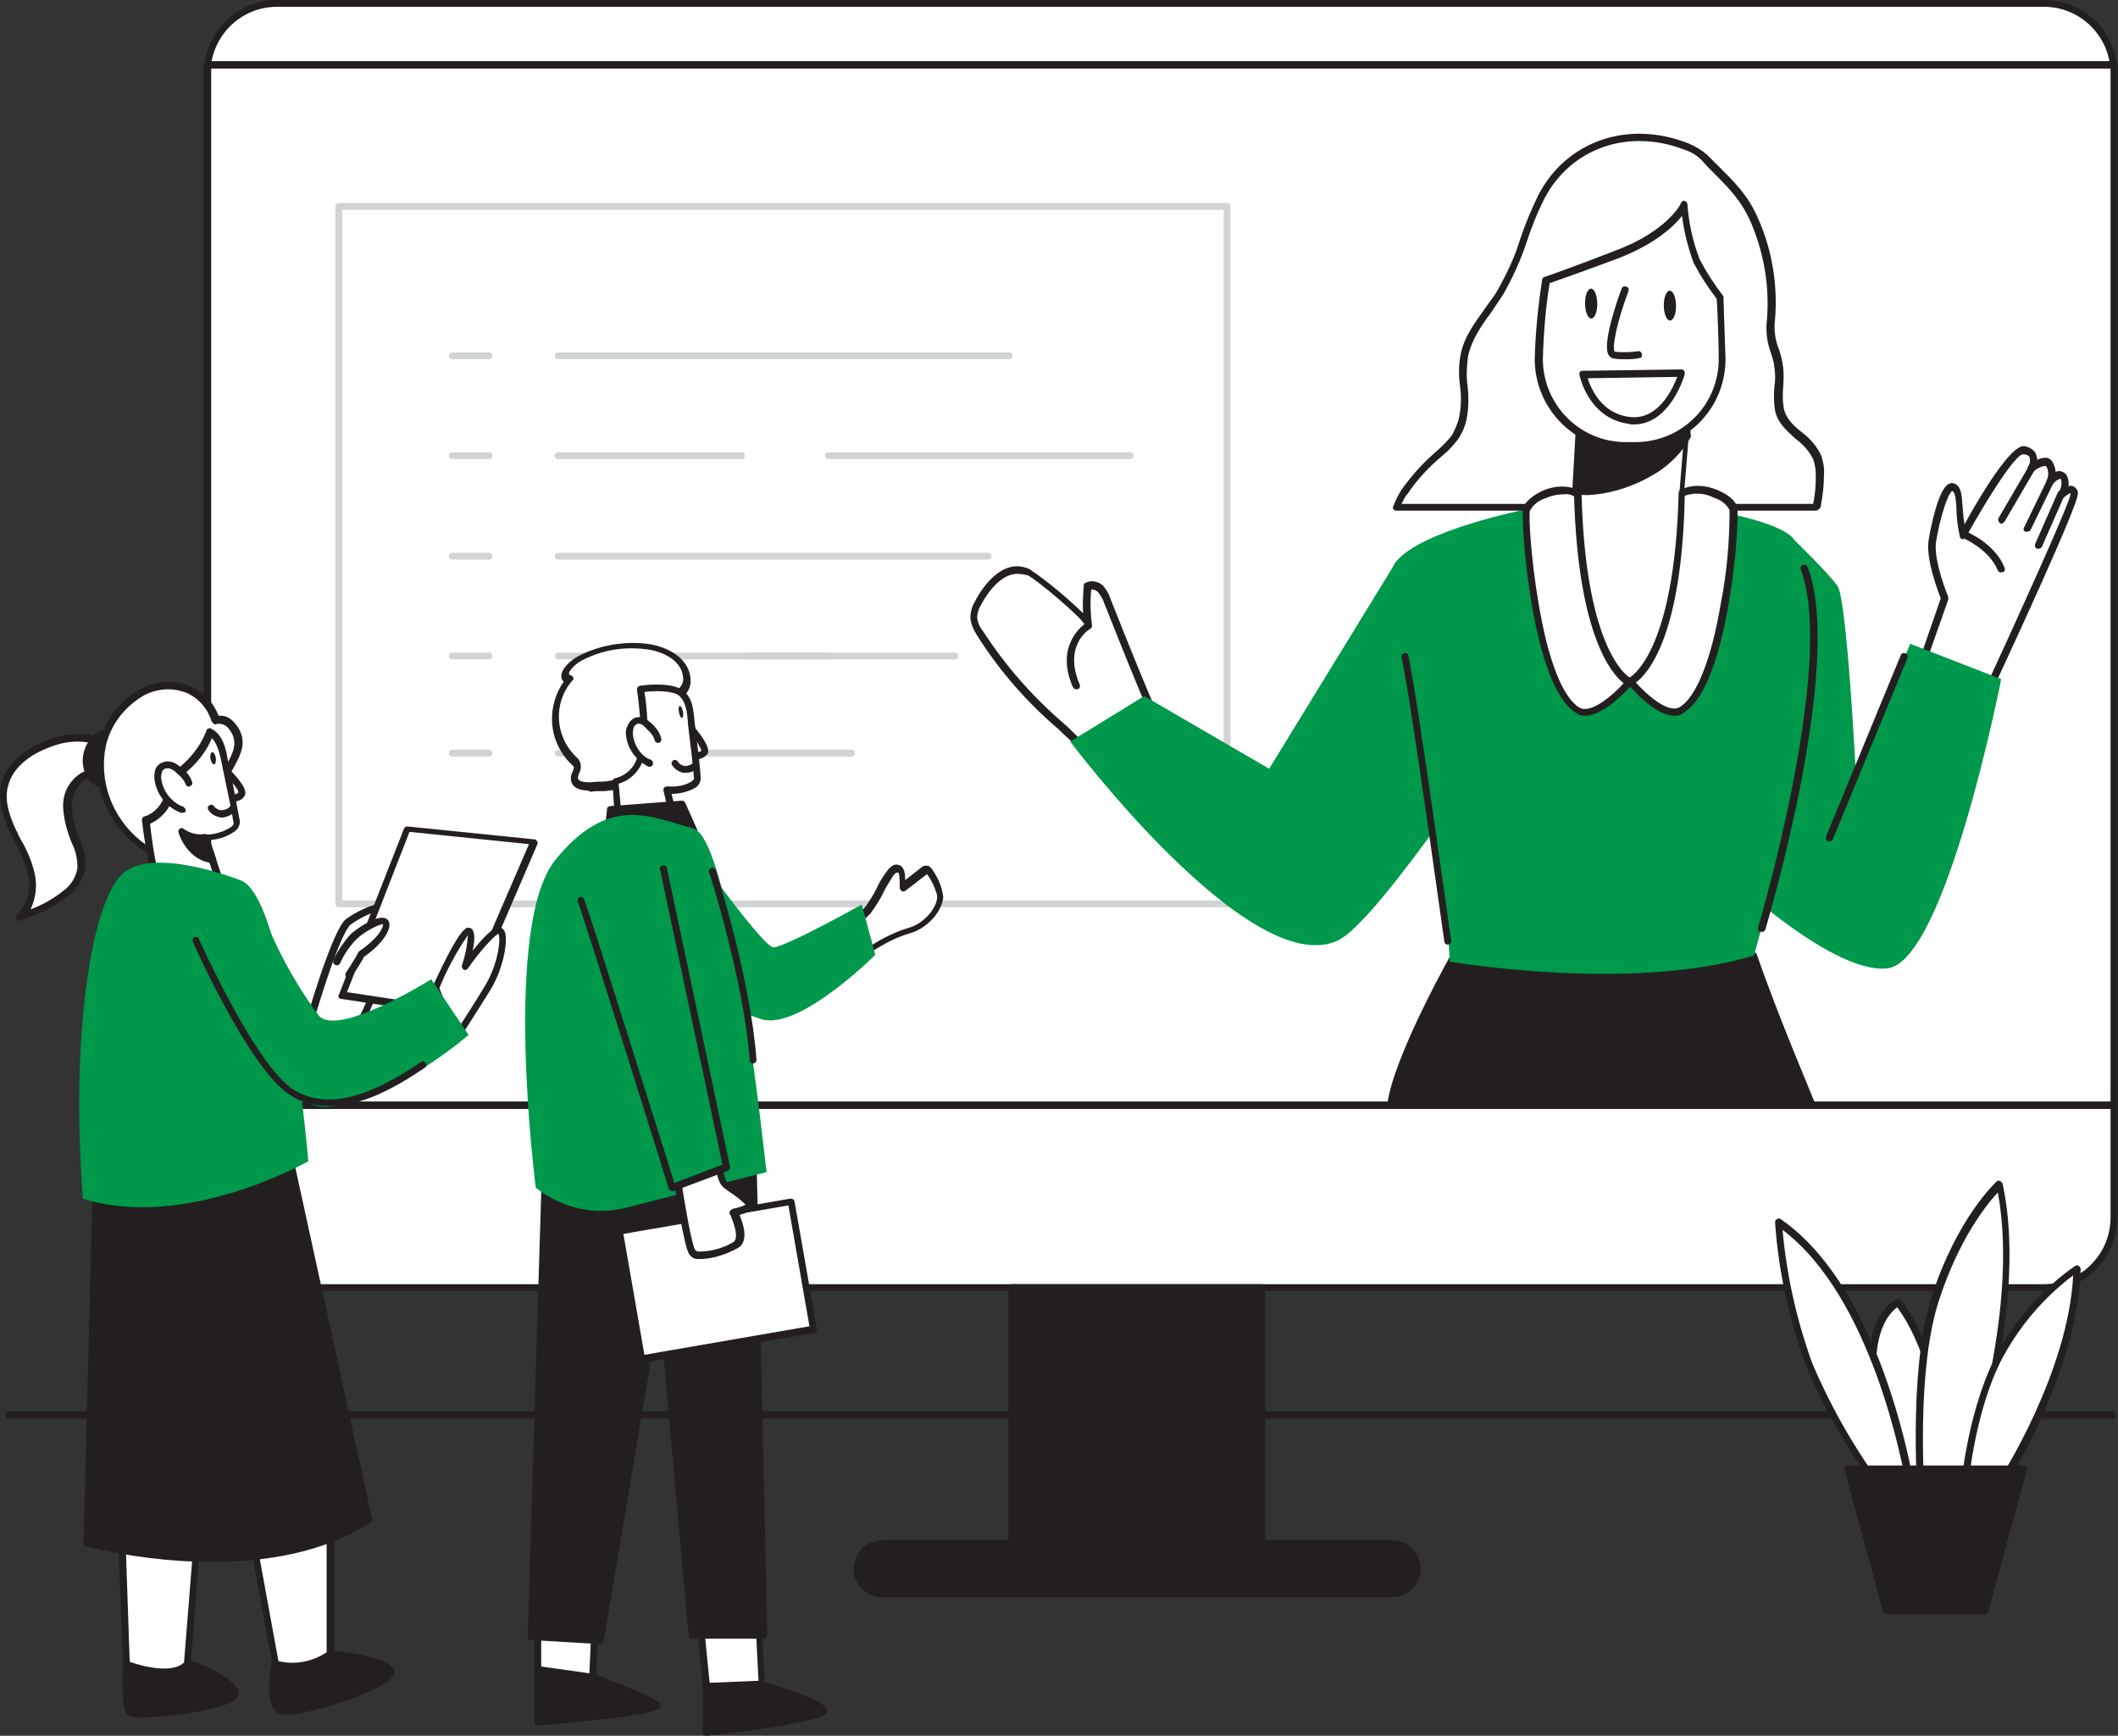 <svg xmlns="http://www.w3.org/2000/svg" xmlns:xlink="http://www.w3.org/1999/xlink" id="_580_online_presentation_flatline" x="0px" y="0px" viewBox="0 0 311.9 255.6" style="enable-background:new 0 0 311.9 255.6;" xml:space="preserve"><rect x="0" y="0" width="311.9" height="255.6" fill="#333333" stroke="none"/><style type="text/css">	.st0{fill:#FFFFFF;}	.st1{fill:#231F20;}	.st2{fill:#D1D3D4;}	.st3{fill:#00984A;}</style><path class="st0" d="M40.9,0.5h260.2c5.7,0,10.3,4.6,10.3,10.3v168.4c0,5.7-4.6,10.3-10.3,10.3H40.9c-5.7,0-10.3-4.6-10.3-10.3V10.8 C30.6,5.1,35.2,0.5,40.9,0.5z"></path><path class="st1" d="M301.1,190.1H40.8c-6,0-10.8-4.8-10.8-10.8V10.8C30.1,4.8,34.9,0,40.8,0h260.2c6,0,10.8,4.8,10.8,10.8v168.5 C311.8,185.2,307,190.1,301.1,190.1z M40.8,1c-5.4,0-9.8,4.4-9.8,9.8v168.5c0,5.4,4.4,9.8,9.8,9.8h260.2c5.4,0,9.8-4.4,9.8-9.8V10.8 c0-5.4-4.4-9.8-9.8-9.8L40.8,1z"></path><rect x="149" y="189.5" class="st1" width="36.9" height="37.7"></rect><path class="st1" d="M185.8,227.8H149c-0.3,0-0.5-0.2-0.5-0.5v-37.7c0-0.3,0.2-0.5,0.5-0.5c0,0,0,0,0,0h36.8c0.3,0,0.5,0.2,0.5,0.5 c0,0,0,0,0,0v37.7C186.3,227.5,186.1,227.8,185.8,227.8z M149.5,226.8h35.8V190h-35.8L149.5,226.8z"></path><path class="st1" d="M129.8,227.3H205c2,0,3.7,1.7,3.7,3.7v0c0,2-1.7,3.7-3.7,3.7h-75.1c-2,0-3.7-1.7-3.7-3.7v0 C126.1,228.9,127.8,227.3,129.8,227.3z"></path><path class="st1" d="M205,235.2h-75.1c-2.3,0-4.2-1.9-4.2-4.2s1.9-4.2,4.2-4.2H205c2.3,0,4.2,1.9,4.2,4.2S207.3,235.2,205,235.2z  M129.9,227.8c-1.8,0.1-3.1,1.6-3,3.4c0.1,1.6,1.4,2.9,3,3H205c1.8,0.1,3.3-1.3,3.4-3c0.1-1.8-1.3-3.3-3-3.4c-0.1,0-0.2,0-0.4,0 L129.9,227.8z"></path><rect x="30.6" y="9.6" class="st0" width="280.8" height="153.1"></rect><path class="st1" d="M311.4,163.3H30.5c-0.3,0-0.5-0.2-0.5-0.5c0,0,0,0,0,0V9.6c0-0.3,0.2-0.5,0.5-0.6c0,0,0,0,0,0h280.8 c0.3,0,0.5,0.2,0.5,0.5c0,0,0,0,0,0v153.2C311.9,163,311.6,163.3,311.4,163.3L311.4,163.3z M31.1,162.2h279.7V10.1H31.1L31.1,162.2z "></path><path class="st2" d="M180.7,133.6H49.9c-0.3,0-0.5-0.2-0.5-0.5V30.4c0-0.3,0.2-0.5,0.5-0.5h130.8c0.3,0,0.5,0.2,0.5,0.5v102.8 C181.3,133.4,181,133.6,180.7,133.6z M50.4,132.6h129.8V30.9H50.4L50.4,132.6z"></path><path class="st2" d="M148.6,52.9H82.2c-0.3,0-0.5-0.2-0.5-0.5s0.2-0.5,0.5-0.5h66.4c0.3,0,0.5,0.2,0.5,0.5S148.9,52.9,148.6,52.9z"></path><path class="st2" d="M72,52.9h-5.4c-0.3,0-0.5-0.2-0.5-0.5s0.2-0.5,0.5-0.5H72c0.3,0,0.5,0.2,0.5,0.5S72.3,52.9,72,52.9z"></path><path class="st2" d="M166.4,67.6H122c-0.3,0-0.5-0.2-0.5-0.5s0.2-0.5,0.5-0.5h44.4c0.3,0,0.5,0.2,0.5,0.5S166.7,67.6,166.4,67.6z"></path><path class="st2" d="M109.2,67.6h-27c-0.3,0-0.5-0.2-0.5-0.5s0.2-0.5,0.5-0.5h27c0.3,0,0.5,0.2,0.5,0.5S109.5,67.6,109.2,67.6 L109.2,67.6z"></path><path class="st2" d="M72,67.6h-5.4c-0.3,0-0.5-0.2-0.5-0.5s0.2-0.5,0.5-0.5H72c0.3,0,0.5,0.2,0.5,0.5S72.3,67.6,72,67.6z"></path><path class="st2" d="M145.5,82.4H82.2c-0.3,0-0.5-0.2-0.5-0.5s0.2-0.5,0.5-0.5h63.3c0.3,0,0.5,0.2,0.5,0.5 C146,82.2,145.7,82.4,145.5,82.4z"></path><path class="st2" d="M72,82.4h-5.4c-0.3,0-0.5-0.2-0.5-0.5c0-0.3,0.2-0.5,0.5-0.5H72c0.3,0,0.5,0.2,0.5,0.5S72.3,82.4,72,82.4z"></path><path class="st2" d="M140.6,97.1h-30.4c-0.3,0-0.5-0.2-0.5-0.5s0.2-0.5,0.5-0.5h30.4c0.3,0,0.5,0.2,0.5,0.5 C141.1,96.9,140.9,97.1,140.6,97.1z"></path><path class="st2" d="M122,97.1H82.2c-0.3,0-0.5-0.2-0.5-0.5s0.2-0.5,0.5-0.5H122c0.3,0,0.5,0.2,0.5,0.5S122.3,97.1,122,97.1z"></path><path class="st2" d="M72,97.1h-5.4c-0.3,0-0.5-0.2-0.5-0.5c0-0.3,0.2-0.5,0.5-0.5H72c0.3,0,0.5,0.2,0.5,0.5S72.3,97.1,72,97.1z"></path><path class="st2" d="M125.4,111.4H82.2c-0.3,0-0.5-0.2-0.5-0.5s0.2-0.5,0.5-0.5h43.2c0.3,0,0.5,0.2,0.5,0.5S125.7,111.4,125.4,111.4 z"></path><path class="st2" d="M72,111.4h-5.4c-0.3,0-0.5-0.2-0.5-0.5s0.2-0.5,0.5-0.5H72c0.3,0,0.5,0.2,0.5,0.5S72.3,111.4,72,111.4z"></path><path class="st0" d="M282.8,98.5l3.7-10.5c0,0-2.3-5.4-1.8-8.4c0.4-3,1.8-8.5,3-7.9c1.2,0.5,0.5,3,1.4,7c0,0,7-12.8,9-12.5 s1.6,1.8,1,2.8c0,0,2.1-1.8,2.8-0.6c0.4,0.8,0.4,1.7,0,2.5c0,0,1.5-1.7,2-0.5c0.2,0.9,0.1,1.8-0.4,2.5c0,0,1.8-1.7,1.9-0.2 c0.2,1.5-13.4,30.7-13.4,30.7"></path><path class="st1" d="M292,103.9c-0.1,0-0.1,0-0.2,0c-0.3-0.1-0.4-0.4-0.3-0.7c5.3-11.5,13.3-29.1,13.4-30.4c0-0.1,0-0.1,0-0.2 c-0.4,0.2-0.7,0.4-1,0.7c-0.2,0.2-0.5,0.2-0.7,0c-0.2-0.2-0.2-0.5-0.1-0.7c0.4-0.6,0.6-1.3,0.4-2c0,0,0-0.1-0.1-0.1 c-0.4,0.1-0.8,0.4-1.1,0.8c-0.2,0.2-0.5,0.2-0.7,0.1c-0.2-0.2-0.3-0.5-0.2-0.7c0.3-0.6,0.3-1.3,0-1.9c0-0.1-0.1-0.1-0.2-0.2 c-0.7,0.1-1.3,0.4-1.8,0.9c-0.2,0.2-0.5,0.2-0.7,0c-0.2-0.2-0.2-0.4-0.1-0.7c0.3-0.4,0.4-0.9,0.3-1.4c-0.1-0.3-0.4-0.5-1-0.5 c-1.1,0-5.2,6.4-8.4,12.2c-0.1,0.2-0.3,0.3-0.5,0.3c-0.2,0-0.4-0.2-0.4-0.4c-0.3-1.4-0.5-2.9-0.5-4.3c-0.1-1.4-0.2-2.2-0.6-2.4 c-0.6,0.2-1.8,3.8-2.4,7.5c-0.4,2.8,1.8,8.1,1.8,8.1c0,0.1,0,0.3,0,0.4l-3.7,10.5c-0.1,0.3-0.4,0.4-0.7,0.3c0,0,0,0,0,0 c-0.3-0.1-0.4-0.4-0.3-0.6c0,0,0,0,0,0l3.6-10.4c-0.4-1-2.2-5.7-1.8-8.5c0.3-1.9,1.4-7.4,2.9-8.3c0.3-0.2,0.6-0.2,0.9-0.1 c1,0.4,1.1,1.6,1.2,3.3c0.1,0.8,0.1,1.7,0.3,2.7c2.4-4.4,6.9-11.8,8.8-11.5c0.7,0.1,1.4,0.5,1.7,1.1c0.1,0.3,0.2,0.6,0.2,0.9 c0.4-0.2,0.9-0.3,1.4-0.3c0.4,0.1,0.7,0.3,0.9,0.7c0.2,0.4,0.4,0.9,0.4,1.4c0.2-0.1,0.5-0.2,0.8-0.1c0.4,0.1,0.7,0.3,0.9,0.7 c0.2,0.5,0.3,1,0.2,1.5c0.2-0.1,0.5-0.1,0.7,0c0.4,0.2,0.7,0.6,0.7,1c0.2,1.5-10.3,24.1-13.5,31C292.4,103.8,292.2,103.9,292,103.9z "></path><path class="st1" d="M214.9,139.6c0,0-9.1,16.1-10,23.2h62.1c0,0-5.5-13.1-8.6-22L214.9,139.6z"></path><path class="st1" d="M266.9,163.2h-62.1c-0.1,0-0.3-0.1-0.4-0.2c-0.1-0.1-0.1-0.3-0.1-0.4c0.9-7.1,9.7-22.7,10.1-23.3 c0.1-0.2,0.3-0.3,0.4-0.3l43.4,1.2c0.2,0,0.4,0.1,0.5,0.3c3,8.8,8.6,21.9,8.6,22c0.1,0.2,0,0.3-0.1,0.5 C267.2,163.2,267.1,163.3,266.9,163.2z M205.4,162.2h60.7c-1.2-2.8-5.5-13.4-8.2-21l-42.8-1.1C214,142.1,206.6,155.6,205.4,162.2 L205.4,162.2z"></path><path class="st0" d="M164,112.8c-0.2,0-0.3,0-0.4-0.1c-2.4-0.6-5.5-4.2-7.4-5.8c-4.6-3.9-8.6-8.6-11.9-13.7c-0.5-0.7-0.8-1.5-1-2.3 c0-0.7,0.2-1.4,0.6-2c1.5-2.8,4.2-6.1,7.5-4.6c1.2,0.5,8.8,6.8,8.8,7.9c-0.2-1.9-0.3-3.9-0.1-5.8c0.6-0.3,1.4-0.2,1.9,0.3 c0.5,0.5,0.8,1.1,1,1.8c0.6,1.5,8.1,20.7,8.7,20.3C169.6,110.2,166.8,113.2,164,112.8z"></path><path class="st1" d="M164.5,113.4c-0.2,0-0.3,0-0.5,0c-0.2,0-0.3-0.1-0.5-0.1c-2-0.5-4.3-2.7-6.1-4.5c-0.6-0.5-1.1-1-1.5-1.4 c-4.7-4-8.7-8.6-12-13.8c-0.5-0.8-0.9-1.6-1-2.6c0-0.8,0.2-1.6,0.6-2.3c0.8-1.6,3.9-6.8,8.1-4.9c2.8,1.9,5.4,4.1,7.9,6.5 c-0.1-1.4,0-2.7,0.1-4.1c0-0.2,0.1-0.3,0.3-0.4c0.8-0.4,1.8-0.2,2.5,0.4c0.5,0.6,0.9,1.2,1.1,1.9l0.2,0.5c6.4,16.2,7.9,19,8.2,19.4 c0.3,0.1,0.4,0.4,0.3,0.7c0,0.1-0.1,0.2-0.2,0.2c-0.5,0.3-1.1,0.8-1.8,1.3C168.5,111.9,166.5,113.4,164.5,113.4z M149.8,84.5 c-2.7,0-4.8,3.5-5.4,4.7c-0.3,0.5-0.5,1.2-0.5,1.8c0.1,0.7,0.4,1.4,0.9,2c3.3,5.1,7.3,9.6,11.8,13.5c0.5,0.4,1,0.9,1.6,1.5 c1.7,1.7,3.9,3.8,5.6,4.2c0.1,0,0.2,0.1,0.4,0.1l0,0c1.8,0.2,3.8-1.3,5.5-2.6c0.5-0.4,0.9-0.7,1.3-1c-0.8-1.3-2.7-5.5-8.2-19.4 l-0.2-0.5c-0.2-0.6-0.5-1.1-0.9-1.6c-0.3-0.3-0.6-0.4-1-0.4c-0.2,1.8-0.1,3.6,0.1,5.3l0,0v0.1c0,0.3-0.3,0.5-0.6,0.4 c-0.2,0-0.4-0.2-0.4-0.4c0,0,0-0.1,0-0.1c-0.4-1.1-7.3-6.9-8.5-7.4C150.8,84.6,150.3,84.5,149.8,84.5L149.8,84.5z"></path><path class="st3" d="M263.9,79.2c0,0,5.3,5.1,6.7,7.1c1.4,2,2.7,27.8,2.7,27.8l8-19.3l13.4,5.2c0,0-8.2,41.8-16.8,42.6 c-8.6,0.9-25.3-15.4-25.3-15.4L263.9,79.2z"></path><path class="st3" d="M224.8,75c0,0-15.4,3-19.2,7.7c-3.8,4.7,7.7,47.2,7.9,58.9c0,0,26.6,4.6,44.8-0.9c0,0,6.3-22.4,8-35.3 s-0.5-24.1-2.3-26.2c-1.9-2.1-9.1-3.5-9.1-3.5S228.3,75.7,224.8,75z"></path><path class="st0" d="M267.4,74.6c0.3-1.5,0.5-3,0.5-4.6c0-0.9-0.1-1.8-0.4-2.7c-1.1-2.8-4.9-4.1-5.5-7.1c-0.5-2.5,0.4-4.7-0.2-7.1 c-0.7-2.4-1.3-3.4-1-6.2c0.4-4.9-0.4-9.9-2.3-14.4c-1.8-4.3-4.4-6.2-7.5-9.4c-0.7-0.7-1.6-1.3-2.6-1.6c-8.2-3.2-17.3-0.7-21.4,7.5 c-2.3,4.5-3.3,9.7-6,14c-1.9,3-4.6,5.7-5.3,9.2c-0.6,3,0.5,6-0.2,9.1c-0.2,1-0.6,2-1.2,3c-0.7,0.9-1.4,1.7-2.3,2.4 c-1.9,1.6-3.6,3.5-5.1,5.6c-0.5,0.7-0.8,1.5-1.2,2.3L267.4,74.6z"></path><path class="st1" d="M267.4,75.2h-61.8c-0.2,0-0.3-0.1-0.4-0.2c-0.1-0.2-0.1-0.3,0-0.5c0.3-0.8,0.7-1.6,1.2-2.4 c1.5-2.1,3.2-4,5.2-5.7l0.1-0.1c0.8-0.7,1.5-1.4,2.1-2.2c0.5-0.9,0.9-1.8,1.1-2.8c0.3-1.5,0.3-3,0.1-4.5c-0.2-1.5-0.2-3.1,0.1-4.6 c0.5-2.6,2.1-4.7,3.6-6.8c0.6-0.9,1.3-1.7,1.8-2.6c1.4-2.5,2.6-5,3.4-7.7c0.7-2.1,1.6-4.2,2.6-6.3c4.1-8,13.2-11.2,22.1-7.7 c1,0.4,2,1,2.8,1.7c0.6,0.6,1.2,1.2,1.7,1.7c2.3,2.3,4.4,4.3,5.9,7.9c2,4.6,2.8,9.6,2.4,14.6c-0.2,1.5,0,3.1,0.6,4.5 c0.1,0.4,0.3,0.9,0.4,1.5c0.3,1.3,0.3,2.6,0.2,3.9c-0.1,1.1-0.1,2.2,0.1,3.3c0.3,1.4,1.4,2.5,2.7,3.5c1.2,0.9,2.2,2.1,2.8,3.4 c0.3,0.9,0.5,1.9,0.4,2.9c0,1.6-0.2,3.1-0.5,4.7C267.9,75,267.6,75.2,267.4,75.2z M206.4,74.2H267c0.3-1.3,0.4-2.7,0.4-4.1 c0-0.9-0.1-1.7-0.4-2.5c-0.6-1.2-1.5-2.2-2.6-3c-1.3-1.2-2.6-2.3-3-4.1c-0.2-1.2-0.2-2.4-0.1-3.6c0.2-1.2,0.1-2.4-0.1-3.5 c-0.1-0.5-0.3-1-0.4-1.4c-0.6-1.6-0.8-3.3-0.6-4.9c0.4-4.8-0.4-9.7-2.3-14.2c-1.4-3.3-3.3-5.2-5.6-7.5c-0.6-0.6-1.1-1.1-1.7-1.8 c-0.7-0.7-1.5-1.2-2.4-1.5c-8.4-3.3-16.9-0.3-20.8,7.2c-1,2-1.8,4-2.5,6.1c-0.9,2.8-2.1,5.4-3.5,7.9c-0.6,0.9-1.2,1.8-1.8,2.7 c-1.5,2-2.9,4.1-3.4,6.4c-0.2,1.4-0.3,2.9-0.1,4.3c0.2,1.6,0.2,3.3-0.1,4.9c-0.2,1.1-0.7,2.2-1.3,3.1c-0.7,0.9-1.4,1.7-2.3,2.4 l-0.1,0.1c-1.9,1.6-3.6,3.4-5,5.5C206.9,73.1,206.7,73.6,206.4,74.2L206.4,74.2z"></path><path class="st0" d="M247.7,72.7c0,0,2,29.7-8.3,27.7c-13.8-2.9-7.5-23.8-7.5-23.8l0.2-3.9l0.5-9.1l0.5-8.5l14.5-0.2l0.6,6.9 l0.2,2.2L247.7,72.7z"></path><path class="st1" d="M240.4,101c-0.4,0-0.7,0-1.1-0.1c-3.1-0.5-5.7-2.4-7.3-5.1c-4.2-7-1-18.3-0.7-19.3l1.2-21.4 c0-0.3,0.2-0.5,0.5-0.5l14.5-0.2c0.3,0,0.5,0.2,0.5,0.5l0.7,9.1l-0.7,8.6c0.1,1.3,1.4,21.7-4.6,27C242.7,100.6,241.6,101,240.4,101z  M233.6,55.7l-1.2,20.9c0,0,0,0.1,0,0.1c0,0.1-3.5,11.8,0.6,18.6c1.4,2.4,3.8,4.1,6.6,4.6c1.2,0.3,2.5-0.1,3.5-0.9 c5.7-5,4.3-26,4.2-26.2v-0.1l0.7-8.5l-0.7-8.6L233.6,55.7z"></path><path class="st1" d="M248.4,64.2c-1.1,2-2.7,3.6-4.7,4.9c-3.1,2-7.5,3.8-11.3,3.2l0.3-8.6c2.8,0.4,5.6,0.4,8.4,0 c2.5-0.1,4.9-0.7,7.2-1.7L248.4,64.2z"></path><path class="st1" d="M233.9,72.9c-0.5,0-1.1,0-1.6-0.1c-0.2,0-0.4-0.3-0.4-0.5l0.3-8.6c0-0.1,0.1-0.3,0.2-0.4 c0.1-0.1,0.3-0.1,0.4-0.1c2.7,0.4,5.5,0.4,8.2,0c2.4-0.1,4.8-0.7,7-1.6c0.1-0.1,0.3-0.1,0.5,0c0.1,0.1,0.2,0.2,0.3,0.4l0.2,2.2 c0,0.1,0,0.2-0.1,0.3c-1.2,2.1-2.9,3.8-4.9,5.1C240.9,71.5,237.5,72.7,233.9,72.9z M232.9,71.8c3,0.3,6.9-0.8,10.5-3.2 c1.8-1.1,3.4-2.7,4.5-4.5l-0.1-1.4c-2.2,0.8-4.4,1.3-6.7,1.4c-2.6,0.4-5.3,0.4-7.9,0.1L232.9,71.8z"></path><path class="st0" d="M241,65.7h-1.5c-7.1,0.1-12.8-5.6-12.9-12.6c0.1-3.9,0.5-7.8,1.1-11.7c0,0,5.9-2.1,10.5-3.9 c7.8-2.9,9.9-7.1,9.9-7.1c0.2,2.8,0.9,5.5,1.8,8.1c1,1.9,2.2,3.7,3.5,5.3c0,0,0.2,6.3,0.3,8.9C253.7,59.8,248,65.6,241,65.7 C241,65.7,241,65.7,241,65.7z"></path><path class="st1" d="M239.3,66.2c-7.3,0-13.2-5.9-13.3-13.2c0.1-4,0.5-7.9,1.1-11.8c0-0.2,0.2-0.4,0.3-0.4c0.1,0,5.9-2.1,10.5-3.9 c7.5-2.8,9.6-6.8,9.6-6.9c0.1-0.3,0.3-0.5,0.6-0.4c0.3,0.1,0.4,0.3,0.4,0.6c0.2,2.7,0.8,5.4,1.8,8c1,1.9,2.1,3.6,3.4,5.3 c0.1,0.1,0.1,0.2,0.1,0.3c0,0.1,0.2,6.3,0.3,8.9c0.1,7.4-5.8,13.4-13.2,13.4c0,0,0,0,0,0L239.3,66.2L239.3,66.2z M228.2,41.7 c-0.6,3.7-0.9,7.5-1,11.3c0.1,6.7,5.5,12.1,12.2,12.1h0.1h1.5l0,0c6.8-0.1,12.2-5.6,12.1-12.4c0-2.4-0.2-7.7-0.3-8.7 c-1.3-1.7-2.4-3.4-3.4-5.3c-0.8-2.2-1.4-4.5-1.7-6.9c-1.2,1.5-3.9,4.1-9.3,6.2C234.4,39.5,229.4,41.3,228.2,41.7L228.2,41.7z"></path><path class="st1" d="M239.4,52.9c-0.6,0-1.1,0-1.7-0.1c-0.3,0-0.6-0.2-0.8-0.5c-1-1.6,1.2-7.9,1.9-9.8c0.1-0.3,0.4-0.4,0.7-0.3 c0.3,0.1,0.4,0.4,0.3,0.7c-1.6,4.2-2.5,8.4-2,8.9c1.2,0.1,2.4,0.1,3.5-0.1c0.3,0,0.5,0.3,0.5,0.6c0,0.2-0.1,0.4-0.3,0.4 C240.8,52.9,240.1,52.9,239.4,52.9z"></path><ellipse transform="matrix(1 -1.099535e-02 1.099535e-02 1 -0.48 2.707)" class="st1" cx="245.9" cy="45" rx="0.9" ry="2.2"></ellipse><ellipse transform="matrix(1 -1.099535e-02 1.099535e-02 1 -0.477 2.579)" class="st1" cx="234.3" cy="44.7" rx="0.9" ry="2.2"></ellipse><path class="st0" d="M232.3,72.7c-2.8-1.5-7.1,0.7-7.5,2.3c-0.4,1.5,1.3,25.9,7.5,29.6c2.7,1.6,7.6-4.2,7.6-4.2S233,97.4,232.3,72.7 z"></path><path class="st1" d="M233.4,105.4c-0.5,0-0.9-0.1-1.3-0.4c-6.6-4-8.2-28.5-7.8-30.2c0.3-1,1.7-2,2.8-2.5c1.7-0.8,3.7-0.9,5.5-0.1 c0.2,0.1,0.3,0.3,0.3,0.5c0.6,23.8,7.2,27.2,7.3,27.2c0.1,0.1,0.3,0.2,0.3,0.4c0,0.2,0,0.3-0.1,0.5 C239.9,101.3,236.3,105.4,233.4,105.4z M230.2,72.8c-0.9,0-1.8,0.2-2.7,0.6c-0.9,0.3-1.7,0.9-2.2,1.8c-0.2,0.6,0.1,6.9,1.3,13.8 c1.4,8.4,3.6,13.8,6,15.2c1.7,1,5.1-2,6.5-3.6c-1.7-1.3-6.7-6.9-7.3-27.5C231.3,72.8,230.8,72.7,230.2,72.8z"></path><path class="st0" d="M247.7,72.7c2.8-1.5,7.1,0.7,7.5,2.3c0.4,1.5-1.3,25.9-7.5,29.6c-2.7,1.6-7.6-4.2-7.6-4.2 S247.1,97.4,247.7,72.7z"></path><path class="st1" d="M246.6,105.4c-2.9,0-6.4-4.1-6.9-4.7c-0.1-0.1-0.1-0.3-0.1-0.5c0-0.2,0.2-0.3,0.3-0.4c0.1,0,6.7-3.4,7.3-27.2 c0-0.2,0.1-0.4,0.3-0.5c1.7-0.8,3.7-0.7,5.5,0.1c1.2,0.5,2.6,1.4,2.8,2.5c0.5,1.7-1.2,26.2-7.8,30.2 C247.6,105.3,247.1,105.4,246.6,105.4z M240.9,100.5c1.5,1.7,4.8,4.7,6.5,3.6c2.4-1.5,4.6-6.9,6-15.2c0.9-4.5,1.3-9.2,1.3-13.8 c-0.5-0.9-1.3-1.5-2.3-1.8c-1.3-0.7-2.9-0.8-4.3-0.3C247.7,93.6,242.7,99.2,240.9,100.5z"></path><path class="st0" d="M233.1,55.2l14.5-0.2c0,0-2.2,7.7-7.8,6.9C234.3,61.2,233.1,55.2,233.1,55.2z"></path><path class="st1" d="M240.6,62.5c-0.3,0-0.6,0-0.8-0.1c-5.9-0.8-7.2-7.1-7.2-7.2c-0.1-0.3,0.1-0.6,0.4-0.6c0,0,0.1,0,0.1,0l14.5-0.2 c0.2,0,0.3,0.1,0.4,0.2c0.1,0.1,0.1,0.3,0.1,0.5C248,55.5,245.9,62.5,240.6,62.5z M233.8,55.7c0.5,1.5,2,5.2,6.2,5.7s6.3-4.1,7-5.9 L233.8,55.7z"></path><path class="st3" d="M205.6,82.7l-18.7,30.5l-18.4-10.7l-10.9,6.7c0,0,26.5,35.3,39.4,29.3c6-2.8,25.3-32.4,25.3-32.4L205.6,82.7z"></path><path class="st1" d="M259.4,137.2h-0.2c-0.3-0.1-0.4-0.4-0.3-0.6c0,0,0,0,0,0c0.1-0.4,11.5-38.8,6.3-52.7c-0.1-0.3,0-0.6,0.3-0.7 c0.3-0.1,0.6,0,0.7,0.3c5.4,14.2-5.8,51.8-6.2,53.3C259.9,137.1,259.6,137.3,259.4,137.2z"></path><path class="st1" d="M213.2,139.1c-0.3,0-0.5-0.2-0.5-0.5c-0.1-0.3-4.7-34.2-6.3-41.8c-0.1-0.3,0.1-0.6,0.4-0.6 c0.3-0.1,0.6,0.1,0.6,0.4c1.6,7.7,6.2,41.5,6.3,41.9C213.8,138.8,213.6,139,213.2,139.1L213.2,139.1z"></path><path class="st1" d="M269.4,123.9c-0.1,0-0.1,0-0.2,0c-0.3-0.1-0.4-0.4-0.3-0.7l11-26.7c0.1-0.3,0.4-0.4,0.7-0.3 c0.3,0.1,0.4,0.4,0.3,0.7c0,0,0,0,0,0l-11,26.7C269.8,123.8,269.6,123.9,269.4,123.9z"></path><path class="st1" d="M294.7,84.3c-0.2,0-0.4-0.1-0.5-0.3c-1.3-3.2-5.2-4.8-5.2-4.8c-0.3-0.1-0.4-0.4-0.3-0.7 c0.1-0.3,0.4-0.4,0.7-0.3l0,0c0.2,0.1,4.4,1.8,5.8,5.4c0.1,0.3,0,0.6-0.3,0.7c0,0,0,0,0,0C294.8,84.2,294.7,84.2,294.7,84.3z"></path><path class="st1" d="M294.7,77.1c-0.1,0-0.2,0-0.2-0.1c-0.2-0.1-0.3-0.5-0.2-0.7l4.5-7.7c0.2-0.2,0.5-0.3,0.7-0.2 c0.2,0.1,0.3,0.5,0.2,0.7l-4.5,7.7C295,77,294.9,77.1,294.7,77.1z"></path><path class="st1" d="M298.5,78.3c-0.1,0-0.1,0-0.2,0c-0.3-0.1-0.4-0.4-0.2-0.7c0,0,0,0,0,0l3.4-7c0.1-0.3,0.4-0.4,0.7-0.2 c0.3,0.1,0.4,0.4,0.2,0.7l0,0l-3.4,7C298.9,78.2,298.7,78.3,298.5,78.3z"></path><path class="st1" d="M300.2,80.8c-0.1,0-0.1,0-0.2,0c-0.3-0.1-0.4-0.4-0.3-0.7c0,0,0,0,0,0l3.3-7.5c0.1-0.3,0.4-0.4,0.7-0.3 c0.3,0.1,0.4,0.4,0.3,0.7l-3.3,7.5C300.6,80.7,300.4,80.8,300.2,80.8z"></path><path class="st1" d="M158.5,101.5c-0.2,0-0.4-0.1-0.5-0.3c-2.8-6.4,1.8-9.3,1.8-9.4c0.2-0.2,0.6-0.1,0.7,0.2 c0.2,0.2,0.1,0.6-0.1,0.7c0,0,0,0,0,0c-0.2,0.1-3.8,2.5-1.4,8.1c0.1,0.3,0,0.6-0.3,0.7C158.7,101.5,158.6,101.5,158.5,101.5z"></path><path class="st1" d="M40.6,245c0,0-1.1,5.6,0.6,6.8c1.8,1.2,16.9-3.9,16.5-5.6s-9-2.6-9-2.6S41.9,245.5,40.6,245z"></path><path class="st1" d="M42.1,252.5c-0.4,0-0.9-0.1-1.3-0.3c-2-1.4-0.9-6.7-0.8-7.3c0-0.2,0.1-0.3,0.3-0.4c0.1-0.1,0.3-0.1,0.4,0 c0.7,0.3,4.5-0.5,7.7-1.5c0.1,0,0.1,0,0.2,0c2.1,0.2,9,1.1,9.5,3c0.2,0.7-0.5,1.2-1,1.6C54.5,249.5,45.7,252.5,42.1,252.5z  M41,245.6c-0.4,2-0.5,5.1,0.5,5.8c0.4,0.3,3.2,0,7.9-1.5s7.6-3.1,7.8-3.6c-0.2-0.7-4.1-1.7-8.5-2.1C47.5,244.5,42.9,245.7,41,245.6 z"></path><path class="st1" d="M18.6,245c0,0-0.2,6.4,0.5,7.2c0.7,0.8,16.2-0.9,15.5-3c-0.7-2.1-7-4.3-7-4.3H18.6z"></path><path class="st1" d="M20.9,252.9c-0.7,0.1-1.5,0-2.2-0.4c-0.8-0.8-0.7-5.6-0.6-7.6c0-0.3,0.2-0.5,0.5-0.5h9h0.2 c0.7,0.2,6.5,2.3,7.3,4.6c0.1,0.3,0.2,0.9-0.8,1.5C32.4,251.8,24.8,252.9,20.9,252.9z M19.5,251.9c1.2,0.4,10.5-0.5,13.8-1.9 c0.8-0.3,0.9-0.5,0.9-0.5c-0.5-1.3-4.3-3-6.6-3.9h-8.4C19,248.3,19.2,251.3,19.5,251.9z M19.5,251.9L19.5,251.9z"></path><path class="st0" d="M17.9,223.8l0.7,21.2c0,0,6.6,2.6,9,0l1.8-23.3L17.9,223.8z"></path><path class="st1" d="M24.2,246.7c-2-0.1-3.9-0.5-5.8-1.1c-0.2-0.1-0.3-0.3-0.3-0.5l-0.8-21.3c0-0.3,0.2-0.5,0.4-0.5l11.6-2.1 c0.2,0,0.3,0,0.4,0.1c0.1,0.1,0.2,0.3,0.2,0.4l-1.8,23.3c0,0.1-0.1,0.2-0.1,0.3C27,246.3,25.6,246.8,24.2,246.7z M19.1,244.7 c1.9,0.7,6.3,1.8,8,0.1l1.8-22.5l-10.5,1.9L19.1,244.7z"></path><path class="st0" d="M48.6,220.8v22.8c-2.3,1.7-5.3,2.2-8.1,1.4l-5-27.4L48.6,220.8z"></path><path class="st1" d="M43.1,245.9c-0.9,0-1.8-0.1-2.6-0.4c-0.2,0-0.3-0.2-0.4-0.4l-5-27.4c0-0.2,0-0.3,0.2-0.5 c0.1-0.1,0.3-0.2,0.5-0.1l13.1,3.2c0.2,0,0.4,0.3,0.4,0.5v22.8c0,0.2-0.1,0.3-0.2,0.4C47.3,245.2,45.2,245.9,43.1,245.9z M41,244.6 c2.4,0.6,5,0.1,7.1-1.3v-22.1l-11.9-2.9L41,244.6z"></path><path class="st1" d="M14.4,164.6l-1.6,62.6c0,0,25.2,7.1,41.5-3.4l-11.6-53.1L14.4,164.6z"></path><path class="st1" d="M31.3,230c-6.3,0-12.5-0.8-18.6-2.3c-0.2-0.1-0.4-0.3-0.4-0.5l1.6-62.6c0-0.2,0.1-0.3,0.2-0.4 c0.1-0.1,0.3-0.1,0.4-0.1l28.3,6.1c0.2,0,0.3,0.2,0.4,0.4l11.6,53.1c0,0.2,0,0.4-0.2,0.5C47.6,228.7,38.9,230,31.3,230z M13.3,226.8 c3.2,0.8,25.6,6,40.4-3.3l-11.4-52.4l-27.4-5.9L13.3,226.8z"></path><path class="st0" d="M44.9,152.9c0,0,4.3-15.7,6.4-17.2c2.1-1.5,6.2-3.3,6.2-1.2s-3,18.9-7.8,18.4S44.9,152.9,44.9,152.9z"></path><path class="st1" d="M50,153.4h-0.3c-3.4-0.4-4.3-0.2-4.4-0.1c-0.1,0.1-0.3,0.2-0.5,0.1c-0.3-0.1-0.4-0.3-0.4-0.6v-0.1 c0.5-1.9,4.5-15.9,6.6-17.4c1.1-0.8,4.7-2.9,6.3-2c0.5,0.2,0.7,0.7,0.7,1.3c0,1.9-2.2,14.7-6,18C51.5,153.1,50.8,153.4,50,153.4z  M46.5,152.2c1.1,0,2.2,0.1,3.4,0.2c0.6,0,1.1-0.2,1.5-0.6c3.3-3,5.7-15.2,5.7-17.3c0-0.3-0.1-0.3-0.2-0.4c-0.7-0.4-3.2,0.6-5.2,2 c-1.4,1-4.3,10-6,16C45.9,152.2,46.2,152.2,46.5,152.2z"></path><path class="st0" d="M67.7,149.1c-0.4,0-17.3-2.6-17.3-2.6L60,122l18.7,1.9L67.7,149.1z"></path><path class="st1" d="M67.7,149.7c-0.4,0-13.4-2-17.4-2.6c-0.2,0-0.3-0.1-0.4-0.2c-0.1-0.1-0.1-0.3,0-0.4l9.6-24.5 c0.1-0.2,0.3-0.3,0.5-0.3l18.7,1.9c0.2,0,0.3,0.1,0.4,0.3c0.1,0.1,0.1,0.3,0,0.5l-10.9,25.3C68.1,149.6,67.9,149.7,67.7,149.7z  M51.1,146.1c6.1,0.9,14.5,2.2,16.3,2.5l10.5-24.3l-17.6-1.8L51.1,146.1z"></path><path class="st0" d="M11.5,108.7c-1.7,0-3.3,0.4-4.8,1.1c-2.6,1.1-5.2,3-6,5.8c-0.6,2.3,0.2,4.6,1.2,6.7c1,2.1,2.2,4.1,2.7,6.4 s0.1,5-1.8,6.4c2.4-0.8,4.8-2,6.8-3.5c1.2-0.9,2.1-2.2,2.4-3.7c0.1-1.2-0.2-2.5-0.7-3.6c-0.7-1.7-1.2-3.5-1.3-5.3 c-0.1-1.9,0.8-3.7,2.4-4.6c1.4-0.7,5.9-0.4,5.4-3C17.3,109.3,13.1,108.7,11.5,108.7z"></path><path class="st1" d="M2.8,135.6c-0.2,0-0.4-0.1-0.4-0.3c-0.1-0.2-0.1-0.5,0.1-0.7c1.8-1.4,2-4.1,1.6-5.9c-0.4-1.6-1.1-3.2-1.9-4.7 c-0.3-0.5-0.5-1.1-0.8-1.6c-1.3-2.8-1.7-5.1-1.2-7.1c0.9-3.4,4.3-5.3,6.3-6.1c1.6-0.7,3.3-1.1,5.1-1.1c1.7,0,6.2,0.6,6.7,3 c0.1,0.5,0.1,1.1-0.2,1.6c-0.7,1-2.3,1.3-3.7,1.6c-0.6,0.1-1.2,0.2-1.7,0.4c-1.4,0.9-2.2,2.5-2.1,4.2c0.1,1.7,0.5,3.4,1.2,4.9 l0.1,0.2c0.5,1.2,0.8,2.5,0.7,3.8c-0.3,1.6-1.2,3.1-2.5,4.1c-2.1,1.6-4.5,2.8-7,3.6C3,135.6,2.9,135.6,2.8,135.6z M11.4,109.2 c-1.6,0-3.1,0.4-4.5,1c-1.8,0.7-4.9,2.4-5.7,5.5c-0.5,1.8-0.1,3.8,1.1,6.4c0.3,0.5,0.5,1.1,0.8,1.6c0.9,1.5,1.6,3.2,2,4.9 c0.4,1.8,0.2,3.6-0.6,5.3c1.7-0.6,3.4-1.6,4.8-2.7c1.1-0.8,1.9-2,2.1-3.4c0-1.2-0.2-2.3-0.7-3.4l-0.1-0.2c-0.7-1.7-1.2-3.4-1.3-5.3 c-0.1-2.1,0.9-4,2.7-5.1c0.6-0.3,1.3-0.4,2-0.5c1.1-0.2,2.6-0.5,3-1.1c0.2-0.2,0.2-0.5,0.1-0.8c-0.4-1.6-4.1-2.2-5.7-2.2L11.4,109.2 L11.4,109.2z"></path><path class="st1" d="M13.5,109.4c-0.6,0.9-0.9,2-0.8,3.1c0,0.7,0.2,1.4,0.7,2c0.6,0.7,1.4,1.1,2.3,1.1c0.4,0,0.8-0.1,1.1-0.4 c0.2-0.2,0.4-0.5,0.4-0.9C17.9,112.1,16.6,105.1,13.5,109.4z"></path><path class="st1" d="M15.7,116.1c-1,0-2-0.5-2.7-1.3c-0.5-0.7-0.7-1.5-0.8-2.3c-0.1-1.2,0.2-2.4,0.9-3.4c1.2-1.7,2.2-1.7,2.9-1.4 c1.7,0.8,2.3,5.1,1.8,6.8c-0.1,0.4-0.3,0.8-0.6,1.1C16.8,115.9,16.3,116.1,15.7,116.1L15.7,116.1z M15.3,108.5c-0.5,0-1,0.7-1.4,1.1 l0,0c-0.5,0.8-0.8,1.8-0.7,2.8c0,0.6,0.2,1.2,0.5,1.8c0.5,0.6,1.2,0.9,1.9,0.9c0.3,0,0.5-0.1,0.8-0.2c0.1-0.2,0.3-0.4,0.3-0.6 c0.4-1.5-0.1-5.1-1.2-5.6C15.4,108.5,15.4,108.5,15.3,108.5z M13.5,109.4L13.5,109.4z"></path><path class="st0" d="M27.6,125.1c-0.9,0.9-2.2,1.2-3.4,0.9c-1.4-0.3-2.7-0.9-3.8-1.8c-4.4-3.4-6.4-9-5.3-14.5 c1.2-5.4,6.9-10.5,12.6-8.1c2,0.8,3.4,2.5,4.1,4.5c0.8-0.2,1.7,0,2.2,0.7c1.4,1.6,1.3,3.2,0.4,4.9c-1.5,2.9-3.3,5.6-4.6,8.6 C29,122.1,28.6,124,27.6,125.1z"></path><path class="st1" d="M25.1,126.5c-0.3,0-0.7,0-1-0.1c-1.5-0.3-2.8-0.9-4-1.9c-4.5-3.5-6.7-9.3-5.5-15c0.8-3.5,3-6.4,6.2-8.1 c2.2-1.2,4.8-1.3,7.2-0.4c1.9,0.8,3.4,2.4,4.2,4.4c0.9-0.1,1.7,0.3,2.3,1c1.9,2.1,1.2,4.1,0.5,5.5c-0.6,1.2-1.3,2.4-1.9,3.5 c-0.9,1.6-1.9,3.3-2.7,5.1c-0.3,0.6-0.5,1.1-0.7,1.7c-0.3,1.2-0.9,2.2-1.6,3.2l0,0C27.2,126.2,26.2,126.6,25.1,126.5z M24.8,101.5 c-1.2,0-2.5,0.3-3.6,0.9c-2.8,1.6-4.9,4.3-5.6,7.4c-1.1,5.2,0.9,10.6,5.1,14c1,0.8,2.2,1.4,3.5,1.7c1.8,0.3,2.6-0.3,3-0.7l0,0 c0.6-0.8,1.1-1.8,1.4-2.8c0.2-0.6,0.4-1.2,0.7-1.8c0.8-1.8,1.8-3.5,2.7-5.1c0.6-1.1,1.3-2.3,1.9-3.5c0.9-1.8,0.8-3.1-0.3-4.4 c-0.4-0.5-1.1-0.7-1.7-0.6c-0.1,0.1-0.3,0.1-0.4,0c-0.1-0.1-0.2-0.2-0.3-0.3c-0.6-1.9-1.9-3.5-3.8-4.3 C26.6,101.7,25.7,101.5,24.8,101.5z"></path><path class="st0" d="M32.6,112.8c0,0,3.4,3.2,3,4.1c-0.3,0.9-2.2,0.8-2.2,0.8"></path><path class="st1" d="M33.7,118.1h-0.3c-0.3,0-0.5-0.3-0.5-0.5c0,0,0,0,0,0c0-0.3,0.3-0.5,0.5-0.5c0.6,0,1.5-0.1,1.7-0.4 c0.1-0.4-1.3-2-2.9-3.6c-0.2-0.2-0.2-0.5,0-0.7c0.2-0.2,0.5-0.2,0.7,0c0,0,0,0,0,0c1.7,1.6,3.5,3.6,3.2,4.6 C35.7,118.1,34.3,118.1,33.7,118.1z"></path><path class="st0" d="M33.4,133.1c-4,0.1-10.6-4.3-10.6-4.4c-0.6-2.6-1-5.2-1.4-7.9c1.9-0.6,3.3-2.2,3.6-4.2c0.9-3.6,4.2-4,5.8-8.7 c1.9,0.9,2,3.8,2.5,5.6c0.6,2.5,1,5.1,1.5,7.6c0.3,1.6-3.8,2.6-4.7,2.3C31,125.7,31,125.7,33.4,133.1z"></path><path class="st1" d="M33.3,133.6c-3.8,0-10.8-4.1-11-4.8c-0.6-2.6-1.1-5.3-1.4-8c0-0.3,0.1-0.5,0.4-0.6c0.1,0,2.4-0.6,3.2-3.8 c0.5-1.6,1.4-3,2.7-4.1c1.4-1.3,2.5-2.9,3.2-4.7c0-0.1,0.1-0.3,0.3-0.3c0.1-0.1,0.3-0.1,0.4,0c1.8,0.9,2.2,3.1,2.5,4.9 c0.1,0.3,0.1,0.7,0.2,1c0.6,2.5,1,5.1,1.5,7.6c0.1,0.6-0.2,1.2-0.7,1.6c-1.1,0.8-2.4,1.2-3.7,1.3c0.6,1.8,0.8,2.5,3,9.1 c0.1,0.2,0,0.3-0.1,0.5c-0.1,0.1-0.2,0.2-0.4,0.2L33.3,133.6z M23.3,128.5c0.9,0.7,6,3.8,9.4,4.1c-2.2-6.7-2.3-6.8-3-9.1 c-0.1-0.2,0-0.4,0.1-0.5c0.1-0.1,0.3-0.2,0.5-0.1c1.3,0,2.6-0.4,3.7-1.1c0.3-0.2,0.4-0.4,0.4-0.6c-0.4-2.5-1-5.1-1.5-7.6 c-0.1-0.3-0.1-0.6-0.2-1c-0.3-1.4-0.6-3-1.5-3.9c-0.7,1.7-1.8,3.2-3.2,4.5c-1.1,0.9-2,2.2-2.4,3.6c-0.3,2-1.7,3.7-3.5,4.5 C22.2,122.4,22.7,126.3,23.3,128.5z"></path><path class="st0" d="M34.4,119.2c-0.8,0.8-2.1,0.9-3,0.1c-0.1-0.1-0.1-0.1-0.2-0.2"></path><path class="st1" d="M32.7,120.4L32.7,120.4c-0.8-0.1-1.5-0.4-1.9-1c-0.2-0.2-0.3-0.5-0.1-0.7s0.5-0.3,0.7-0.1c0,0,0.1,0.1,0.1,0.1 c0.3,0.4,0.7,0.6,1.1,0.6c0.5,0,1-0.2,1.3-0.6c0.2-0.2,0.5-0.2,0.7,0c0.2,0.2,0.2,0.5,0,0.7c0,0,0,0,0,0 C34.2,120,33.5,120.3,32.7,120.4z"></path><path class="st1" d="M30.2,123.3c-1.2,0.2-2.5-0.1-3.5-0.8c0,0,1,3.8,4.6,4.2L30.2,123.3z"></path><path class="st1" d="M31.3,127.1L31.3,127.1c-3.8-0.4-5-4.4-5-4.5c-0.1-0.2,0-0.4,0.2-0.6c0.2-0.1,0.4-0.1,0.6,0.1 c0.9,0.6,2,0.9,3,0.7c0.2,0,0.5,0.1,0.6,0.3l1.1,3.3c0.1,0.2,0,0.3-0.1,0.5C31.6,127.1,31.5,127.1,31.3,127.1z M27.8,123.6 c0.6,1.1,1.6,1.9,2.7,2.3l-0.7-2.1C29.1,123.9,28.4,123.8,27.8,123.6z"></path><ellipse transform="matrix(0.987 -0.158 0.158 0.987 -17.258 6.369)" class="st1" cx="31.4" cy="111.7" rx="0.4" ry="0.9"></ellipse><path class="st0" d="M27.8,115.2c-0.2-0.6-0.6-1.1-1.1-1.6c-0.3-0.4-0.7-0.7-1.2-0.9c-0.4-0.3-1-0.3-1.5-0.1c-0.4,0.2-0.7,0.6-0.8,1 c-0.1,0.4-0.1,0.9,0,1.3c0.4,1.9,1.7,3.5,3.6,4.2l-0.2-0.1"></path><path class="st1" d="M26.8,119.7c0,0-0.1,0-0.1,0c-2-0.7-3.5-2.5-3.9-4.6c-0.1-0.5-0.1-1,0-1.5c0.1-0.6,0.5-1.1,1.1-1.3 c0.6-0.3,1.3-0.2,1.9,0.1c0.5,0.3,0.9,0.6,1.3,1c0.6,0.5,1,1.1,1.2,1.8c0.1,0.3-0.1,0.5-0.4,0.6c0,0,0,0,0,0 c-0.3,0.1-0.5-0.1-0.6-0.4c-0.2-0.5-0.6-1-1-1.3c-0.3-0.3-0.6-0.6-1-0.8c-0.3-0.2-0.7-0.2-1-0.1c-0.3,0.1-0.5,0.4-0.5,0.7 c-0.1,0.4-0.1,0.7,0,1.1c0.3,1.6,1.4,3,2.9,3.7c0.1,0,0.2,0,0.3,0.1l0.1,0.1c0.2,0.1,0.3,0.4,0.2,0.7 C27.1,119.6,26.9,119.7,26.8,119.7z"></path><path class="st3" d="M35.6,129.7c0,0-13.6-5.5-17.9-0.7c-4.3,4.8-7.3,23.4-5.5,47.5c15.1,4.8,33.2-5.5,33.2-5.5 S42.2,132.7,35.6,129.7z"></path><path class="st0" d="M64.1,145.5c0,0,4.2-9.3,5-8.4c0.8,0.9-0.7,5.2-0.7,5.2s4.2-5.8,5.1-5.3c0.9,0.5,0.3,5.1-1.8,8.5 c-2.1,3.4-4.7,7.4-4.7,7.4L64.1,145.5z"></path><path class="st1" d="M67.1,153.4L67.1,153.4c-0.2,0-0.4-0.1-0.5-0.3l-2.9-7.4c-0.1-0.1-0.1-0.3,0-0.4c1.8-3.9,4.1-8.6,5.2-8.7 c0.2,0,0.5,0.1,0.6,0.2c0.5,0.6,0.4,1.9,0.1,3.2c3.1-3.9,3.9-3.5,4.2-3.4c0.3,0.2,0.5,0.4,0.6,0.8c0.4,1.5-0.4,5.5-2.2,8.4 c-2.1,3.4-4.7,7.4-4.7,7.4C67.4,153.3,67.2,153.4,67.1,153.4z M64.7,145.5l2.5,6.3c0.9-1.3,2.7-4.1,4.2-6.6c1.9-3.1,2.4-6.9,2-7.7 c-0.7,0.3-2.9,2.8-4.5,5.1c-0.1,0.2-0.4,0.3-0.6,0.2c-0.2-0.1-0.3-0.4-0.3-0.6c0.5-1.4,0.8-2.9,0.9-4.5 C67.2,140.2,65.8,142.8,64.7,145.5L64.7,145.5z"></path><path class="st3" d="M29.8,137c0,0,9.1,26.8,18.5,26s20.7-10.6,20.7-10.6l-5.5-8.2c0,0-13.8,8.7-16.6,5.3c-3.6-4.9-6.5-10.3-8.6-16 C36.6,128.5,28.5,128.4,29.8,137z"></path><path class="st0" d="M49.7,141.5c0.6-1.3,1.5-2.6,2.5-3.7c1.3-1.2,5.3-3.5,4.7-1.4c-0.5,2.1-3.6,4.1-3.6,4.1s-0.7,1.3-1.9,3.2"></path><path class="st1" d="M51.4,144.1c-0.1,0-0.2,0-0.3-0.1c-0.2-0.1-0.3-0.5-0.2-0.7c0,0,0,0,0,0c1.2-1.8,1.9-3.1,1.9-3.1 c0-0.1,0.1-0.1,0.2-0.2c0,0,2.9-1.9,3.4-3.7c0-0.1,0-0.2,0-0.2c-0.4-0.1-2.8,1.1-3.9,2.2c-1,1-1.8,2.2-2.4,3.5 c-0.1,0.3-0.4,0.4-0.7,0.3c-0.3-0.1-0.4-0.4-0.3-0.7c0,0,0,0,0-0.1c0.7-1.4,1.6-2.7,2.6-3.8c0.8-0.7,4-3,5.2-2.2 c0.2,0.1,0.6,0.5,0.4,1.3c-0.5,2-3.1,3.9-3.7,4.3c-0.2,0.4-0.8,1.5-1.9,3C51.8,144,51.6,144.1,51.4,144.1z"></path><path class="st1" d="M48.5,162.9c-2,0-4-0.5-5.7-1.6c-5.9-3.6-14.1-21.9-14.4-22.6c-0.1-0.2,0-0.6,0.2-0.7c0.2-0.1,0.6,0,0.7,0.2 c0,0,0,0,0,0.1c0.1,0.2,8.4,18.8,14,22.2c5.6,3.4,12.4,0.1,18.7-4.1c0.2-0.2,0.5-0.1,0.7,0.1c0,0,0,0,0,0c0.2,0.2,0.1,0.5-0.1,0.7 C58.2,160.2,53.2,162.9,48.5,162.9z"></path><path class="st1" d="M311.2,208.9H1.2c-0.3-0.1-0.4-0.4-0.4-0.7c0.1-0.2,0.2-0.3,0.4-0.4h310c0.3,0.1,0.4,0.4,0.4,0.7 C311.5,208.7,311.3,208.9,311.2,208.9z"></path><path class="st1" d="M79.2,245.9v7.8c0,0,17.9-1.6,17.5-2.4c-0.4-0.8-9.4-4.2-9.4-4.2L79.2,245.9z"></path><path class="st1" d="M79.2,254.1c-0.1,0-0.2-0.1-0.3-0.1c-0.1-0.1-0.2-0.2-0.2-0.4v-7.8c0-0.1,0.1-0.3,0.2-0.4 c0.1-0.1,0.3-0.1,0.4-0.1l8.1,1.2c0,0,0.1,0,0.1,0c4.2,1.6,9.3,3.6,9.7,4.4c0.1,0.2,0.1,0.4,0,0.5C97,251.8,96.6,252.6,79.2,254.1 L79.2,254.1z M79.8,246.4v6.6c6.7-0.6,13.8-1.4,16-1.9c-1.4-0.7-5.1-2.3-8.6-3.6L79.8,246.4z"></path><polygon class="st0" points="79.2,239 79.2,245.9 87.3,247.1 87.6,239 "></polygon><path class="st1" d="M87.3,247.6L87.3,247.6l-8.2-1.2c-0.3,0-0.4-0.2-0.4-0.5V239c0-0.3,0.2-0.5,0.5-0.5h8.4c0.3,0,0.5,0.2,0.5,0.5 c0,0,0,0,0,0l-0.3,8c0,0.1-0.1,0.3-0.2,0.4C87.5,247.5,87.4,247.6,87.3,247.6z M79.7,245.4l7.1,1l0.3-7h-7.4L79.7,245.4z"></path><polygon class="st0" points="103.1,239.2 104,248.4 112.2,248.1 111.8,239.2 "></polygon><path class="st1" d="M104,248.9c-0.3,0-0.5-0.2-0.5-0.5l-0.9-9.1c0-0.1,0-0.3,0.1-0.4c0.1-0.1,0.2-0.2,0.4-0.2h8.6 c0.3,0,0.5,0.2,0.5,0.5l0.4,8.8c0,0.1,0,0.3-0.1,0.4c-0.1,0.1-0.2,0.2-0.4,0.2L104,248.9L104,248.9z M103.7,239.7l0.8,8.1l7.2-0.3 l-0.4-7.8L103.7,239.7z"></path><polygon class="st1" points="110.9,166 112.6,240.8 101.9,240.8 97.3,188.9 88.4,241.6 78.2,241.1 80.3,172.5 "></polygon><path class="st1" d="M88.4,242.1L88.4,242.1l-10.2-0.6c-0.3,0-0.5-0.2-0.5-0.5c0,0,0,0,0,0l2.1-68.5c0-0.2,0.2-0.4,0.4-0.5l30.5-6.6 c0.2,0,0.3,0,0.4,0.1c0.1,0.1,0.2,0.2,0.2,0.4l1.7,74.8c0,0.1-0.1,0.3-0.1,0.4c-0.1,0.1-0.2,0.1-0.4,0.2h-10.6 c-0.3,0-0.5-0.2-0.5-0.5l-4.3-47.9l-8.2,48.8C88.9,241.9,88.7,242.1,88.4,242.1z M78.7,240.6l9.3,0.5l8.8-52.2 c0-0.2,0.2-0.4,0.5-0.4l0,0c0.3,0,0.5,0.2,0.5,0.5l4.6,51.4h9.7l-1.7-73.7L80.8,173L78.7,240.6z"></path><path class="st0" d="M128.1,139.9c1.8-1.3,3.8-2.2,5.9-2.9c1.9-0.6,4.2-2.6,4.4-4.7c0-0.3,0-0.7-0.1-1c-0.3-1.1-0.8-2.1-1.4-3 c-0.1-0.1-0.1-0.2-0.2-0.2c-0.2-0.1-0.4,0.1-0.6,0.2l-3.1,2.4c0-0.7,0-1.4-0.1-2c0-0.2-0.1-0.5-0.3-0.6c-0.3-0.2-0.6-0.2-0.9,0 c-0.3,0.2-0.5,0.4-0.6,0.6c-1.2,1.7-2,3.9-3.3,5.5c-0.3,0.3-2.8,2.3-2.6,2.4L128.1,139.9z"></path><path class="st1" d="M128.1,140.4c-0.1,0-0.3-0.1-0.4-0.2l-3-3.4c-0.1-0.1-0.1-0.2-0.1-0.4c0-0.4,0.3-0.6,1.9-2 c0.3-0.3,0.7-0.6,0.8-0.7c0.7-0.9,1.3-1.9,1.8-2.9c0.4-0.9,0.9-1.7,1.5-2.5c0.2-0.3,0.5-0.6,0.8-0.8c0.4-0.3,1-0.2,1.4,0.1 c0.2,0.3,0.4,0.6,0.4,0.9c0.1,0.4,0.1,0.7,0.1,1.1l2.3-1.8c0.3-0.3,0.7-0.4,1.1-0.3c0.2,0.1,0.3,0.2,0.5,0.4c0.7,1,1.2,2,1.5,3.1 c0.1,0.4,0.2,0.8,0.2,1.2c-0.3,2.4-2.7,4.6-4.8,5.2c-2.1,0.6-4,1.6-5.8,2.8C128.3,140.4,128.2,140.4,128.1,140.4z M125.7,136.5 l2.5,2.8c1.8-1.2,3.7-2.1,5.7-2.7c1.8-0.5,3.8-2.4,4.1-4.3c0-0.3,0-0.6-0.1-0.8c-0.3-1-0.8-2-1.4-2.8l0,0l-0.1,0.1l-3.1,2.4 c-0.2,0.1-0.4,0.1-0.5,0c-0.2-0.1-0.3-0.3-0.3-0.5c0-0.6,0-1.3-0.1-1.9c0-0.1,0-0.2-0.1-0.3c-0.1,0-0.2,0-0.3,0 c-0.2,0.1-0.3,0.3-0.5,0.5c-0.5,0.8-1,1.6-1.4,2.4c-0.5,1.1-1.2,2.1-1.9,3.1c-0.3,0.3-0.6,0.6-0.9,0.8 C126.7,135.6,126,136.1,125.7,136.5z M125.4,136.2L125.4,136.2z"></path><path class="st3" d="M99.4,121.3c0,0,12.8,18.2,14.5,18.2s13-6.3,13-6.3l2,7.4c0,0-11.1,11.1-16.7,9.5c-5.6-1.6-23.5-12.6-23.5-12.6 L99.4,121.3z"></path><path class="st0" d="M89.7,115.6c-0.9,0.1-1.7,0.1-2.8,0.2c-1,0.1-2.2-0.1-2.4-1c-0.2-1,0.7-1.6,0.3-2.3c-0.1-0.2-0.3-0.4-0.4-0.5 c-1.6-1.6-2.6-3.7-2.7-5.9c-0.1-2.2,0.6-4.4,2.1-6.1c-0.2,0.1-0.6-0.1-0.6-0.3c0-0.3,0-0.6,0.2-0.8c0.6-0.9,1.3-1.6,2.3-2 c3-1.5,6.3-2.1,9.6-1.6c2.5,0.3,5.7,1.7,5.9,4.7c0.1,1.1-0.5,2.1-1.6,2.4c0,3.2-1.2,5.6-2.9,8.2c-1.1,1.8-2.6,3.3-4.4,4.3 C91.5,115.2,90.7,115.5,89.7,115.6z"></path><path class="st1" d="M86.5,116.4c-1.3,0-2.2-0.5-2.4-1.4c-0.1-0.5,0-0.9,0.2-1.3c0.2-0.4,0.2-0.7,0.2-0.8c-0.1-0.1-0.2-0.2-0.3-0.3 c-1.7-1.6-2.8-3.9-2.9-6.3c-0.1-2.1,0.5-4.2,1.7-5.9c-0.1-0.1-0.2-0.3-0.3-0.5c-0.1-0.4,0-0.8,0.2-1.2c0.6-1,1.5-1.7,2.5-2.2 c3-1.5,6.5-2.1,9.9-1.7c3,0.4,6.2,2.1,6.4,5.2c0.1,1.2-0.5,2.3-1.6,2.9c-0.1,3.3-1.5,5.8-2.9,8.1c-1.1,1.9-2.7,3.4-4.6,4.5 c-0.9,0.5-1.8,0.8-2.8,0.9l0,0c-0.5,0.1-1,0.1-1.6,0.1c-0.4,0-0.8,0-1.2,0.1L86.5,116.4z M83.9,99.4c0.2,0,0.3,0.1,0.4,0.2 c0.2,0.2,0.2,0.5,0,0.6c-2.9,3.3-2.6,8.3,0.6,11.3c0.2,0.2,0.4,0.4,0.5,0.7c0.2,0.5,0.2,1.1-0.1,1.6c-0.1,0.3-0.2,0.5-0.2,0.8 c0.1,0.5,1,0.6,1.8,0.6l1.2-0.1c0.5,0,1,0,1.5-0.1l0,0c0.9-0.1,1.7-0.4,2.4-0.8c1.7-1,3.2-2.4,4.2-4.1c1.8-2.8,2.8-5.1,2.8-7.9 c0-0.2,0.2-0.4,0.4-0.5c0.8-0.3,1.3-1.1,1.2-1.9c-0.2-2.8-3.5-4-5.5-4.2c-3.2-0.4-6.4,0.1-9.3,1.6c-0.8,0.4-1.5,1-2,1.8 C83.8,99.3,83.8,99.4,83.9,99.4L83.9,99.4z"></path><path class="st0" d="M101.2,106.7c0,0,2.9,3.3,2.5,4.1c-0.4,0.8-2.1,0.5-2.1,0.5"></path><path class="st1" d="M102.3,111.8c-0.2,0-0.5,0-0.7-0.1c-0.3-0.1-0.5-0.3-0.4-0.6c0-0.3,0.3-0.5,0.6-0.4c0.5,0.1,1.4,0.1,1.5-0.2 c-0.6-1.3-1.4-2.5-2.4-3.5c-0.2-0.2-0.2-0.5,0.1-0.7c0.2-0.2,0.5-0.2,0.7,0.1c1.4,1.6,3,3.7,2.5,4.6 C103.7,111.6,103,111.9,102.3,111.8z"></path><path class="st0" d="M100.1,102c1.7,1,1.6,3.7,1.8,5.4c0.3,2.4,0.6,4.8,0.8,7.2c0.1,1.5-3.8,2-4.5,1.7l1.4,5.9l-8.6-2.1l-0.4-5 c1.8-0.4,3.3-1.8,3.7-3.6c1.1-3.3,0-9.9,0-9.9S98.4,101,100.1,102z"></path><path class="st1" d="M99.6,122.7L99.6,122.7l-8.7-2.1c-0.2-0.1-0.4-0.2-0.4-0.5l-0.3-5c0-0.3,0.2-0.5,0.4-0.5 c1.6-0.4,2.9-1.6,3.3-3.3c1-3.1-0.1-9.6-0.1-9.7c0-0.1,0-0.3,0.1-0.4c0.1-0.1,0.2-0.2,0.3-0.2c0.4-0.1,4.3-0.6,6.1,0.5 c1.8,1.1,1.8,3.1,2,4.9c0,0.3,0.1,0.6,0.1,0.9c0.3,2.4,0.6,4.8,0.8,7.2c0,0.6-0.3,1.2-0.8,1.5c-1.1,0.6-2.3,0.9-3.5,0.9l1.3,5.2 c0.1,0.3-0.1,0.5-0.4,0.6C99.8,122.7,99.7,122.7,99.6,122.7L99.6,122.7z M91.5,119.7l7.4,1.8l-1.2-5.1c0-0.2,0-0.4,0.2-0.5 c0.2-0.1,0.4-0.1,0.5-0.1c1.2,0.1,2.4-0.1,3.4-0.7c0.3-0.2,0.4-0.4,0.4-0.5c-0.2-2.4-0.5-4.8-0.8-7.2c0-0.3-0.1-0.6-0.1-1 c-0.1-1.5-0.3-3.3-1.5-4.1l0,0c-1-0.6-3.5-0.6-4.9-0.4c0.3,1.7,0.9,6.8-0.1,9.7c-0.5,1.8-1.9,3.3-3.7,3.8L91.5,119.7z"></path><path class="st0" d="M102.4,112.8c-0.8,0.7-2,0.6-2.7-0.2c-0.1-0.1-0.1-0.2-0.2-0.3"></path><path class="st1" d="M101,113.8c-0.1,0-0.2,0-0.3,0c-0.7-0.1-1.3-0.5-1.7-1.1c-0.2-0.2-0.1-0.5,0.1-0.7c0,0,0,0,0,0 c0.2-0.2,0.5-0.1,0.7,0.1c0.2,0.4,0.6,0.6,1,0.7c0.4,0,0.9-0.1,1.2-0.4c0.2-0.2,0.5-0.1,0.7,0.1c0.2,0.2,0.1,0.5-0.1,0.7 C102.2,113.6,101.6,113.8,101,113.8z"></path><path class="st0" d="M96.9,108.8c-0.1-0.6-0.5-1.1-0.9-1.6c-0.3-0.4-0.6-0.7-1-1c-0.4-0.3-0.9-0.4-1.3-0.2c-0.4,0.2-0.7,0.5-0.8,0.9 c-0.1,0.4-0.2,0.8-0.1,1.2c0.2,1.8,1.3,3.4,3,4.2l-0.2-0.1"></path><path class="st1" d="M95.7,112.9c-0.1,0-0.1,0-0.2,0c-1.8-0.9-3.1-2.6-3.3-4.6c-0.1-0.5,0-1,0.2-1.4c0.2-0.5,0.6-1,1.1-1.2 c0.6-0.2,1.3-0.1,1.8,0.3c0.4,0.3,0.8,0.6,1.1,1c0.5,0.5,0.8,1.1,1,1.8c0,0.3-0.1,0.5-0.4,0.6c0,0,0,0,0,0c-0.3,0-0.5-0.1-0.6-0.4 c0,0,0,0,0,0c-0.1-0.5-0.4-0.9-0.8-1.3c-0.3-0.3-0.6-0.6-0.9-0.9c-0.3-0.2-0.6-0.3-0.9-0.2c-0.2,0.1-0.4,0.3-0.5,0.6 c-0.1,0.3-0.1,0.7-0.1,1c0.2,1.5,1,2.9,2.4,3.6c0.1,0,0.2,0,0.3,0.1L96,112c0.2,0.2,0.2,0.4,0.1,0.7C96,112.8,95.9,112.9,95.7,112.9 z"></path><ellipse transform="matrix(0.981 -0.192 0.192 0.981 -18.26 21.187)" class="st1" cx="100.3" cy="104.9" rx="0.3" ry="0.9"></ellipse><path class="st1" d="M89.6,121.8l0.3-2.7l10.5-0.8l1.7,3.8C98,123.3,93.6,123.2,89.6,121.8z"></path><path class="st1" d="M96.4,123.4c-2.4,0-4.7-0.4-7-1.1c-0.2-0.1-0.4-0.3-0.3-0.5l0.3-2.7c0-0.2,0.2-0.4,0.5-0.4l10.5-0.8 c0.2,0,0.4,0.1,0.5,0.3l1.7,3.8c0.1,0.1,0.1,0.3,0,0.4c-0.1,0.1-0.2,0.2-0.3,0.3C100.4,123.1,98.4,123.4,96.4,123.4z M90.1,121.4 c3.7,1.1,7.6,1.2,11.3,0.3l-1.3-2.9l-9.8,0.7L90.1,121.4z"></path><path class="st3" d="M102.1,122c-6.3-1.7-12.4-5.1-20.3,4.6s-2.9,48.3-2.9,48.3c3.9,3.1,9,4.2,13.8,2.8l20.2-5.1 C112.8,172.7,107.9,123.6,102.1,122z"></path><path class="st1" d="M104,248.4v6.7c0,0,17.5-1.9,17.3-3.2c-0.3-1.3-9.1-3.8-9.1-3.8L104,248.4z"></path><path class="st1" d="M104,255.6c-0.1,0-0.2,0-0.3-0.1c-0.1-0.1-0.2-0.2-0.2-0.4v-6.7c0-0.3,0.2-0.5,0.5-0.5l8.1-0.3h0.2 c3.4,1,9.2,2.8,9.5,4.2c0,0.2,0,0.4-0.1,0.5C120.6,253.7,107.9,255.2,104,255.6L104,255.6z M104.5,248.9v5.7 c7.2-0.8,14.8-2,16.2-2.7c-0.8-0.7-4.9-2.2-8.6-3.2L104.5,248.9z"></path><rect x="92.6" y="179" transform="matrix(0.985 -0.172 0.172 0.985 -30.875 20.965)" class="st0" width="25.7" height="19.1"></rect><path class="st1" d="M94.5,200.7c-0.2,0-0.5-0.2-0.5-0.4l-3.3-18.8c0-0.1,0-0.3,0.1-0.4c0.1-0.1,0.2-0.2,0.3-0.2l25.3-4.4 c0.3,0,0.5,0.1,0.6,0.4c0,0,0,0,0,0l3.3,18.8c0,0.1,0,0.3-0.1,0.4c-0.1,0.1-0.2,0.2-0.3,0.2L94.5,200.7L94.5,200.7z M91.8,181.7 l3.1,17.8l24.3-4.2l-3.1-17.8L91.8,181.7z"></path><path class="st0" d="M105.6,170.7c0,0,0.2,3,1,3.7c0.8,0.7,3.8,2.5,3.6,3.1s-2.3,1-2.3,1s1.8,3.7,0.4,4.8c-1.5,1.1-5.5,2.2-6.2,1.1 c-0.8-1.1-2.5-12.6-2.5-12.6"></path><path class="st1" d="M103.3,185.4c-0.2,0-0.4,0-0.6,0c-0.5,0-0.9-0.3-1.2-0.7c-0.8-1.1-2.3-10.9-2.5-12.8c0-0.3,0.2-0.5,0.4-0.6 s0.5,0.2,0.6,0.4c0.8,5.6,1.9,11.8,2.4,12.4c0.1,0.1,0.3,0.2,0.5,0.2c1.8,0,3.6-0.5,5.1-1.4c0.9-0.6,0-3-0.5-4.1 c-0.1-0.1-0.1-0.3,0-0.5c0.1-0.1,0.2-0.2,0.4-0.3c0.6-0.1,1.3-0.3,1.9-0.6c-0.7-0.7-1.6-1.4-2.4-1.9c-0.4-0.3-0.7-0.5-0.9-0.7 c-1-0.8-1.2-3.6-1.2-4.1c0-0.3,0.2-0.5,0.5-0.5c0.3,0,0.5,0.2,0.5,0.5c0,0,0,0,0,0c0.1,1.4,0.4,3,0.8,3.4c0.2,0.2,0.5,0.4,0.9,0.6 c2.2,1.6,3.1,2.3,2.9,3c-0.2,0.6-1.2,1-2,1.2c0.5,1.2,1.4,3.7-0.1,4.8C107,184.7,105.2,185.3,103.3,185.4z M109.7,177.5L109.7,177.5 z"></path><path class="st3" d="M97.7,127.8l9.3,44l-8,3c0,0-12.3-39.3-13.5-42.3"></path><path class="st1" d="M99,175.4c-0.1,0-0.1,0-0.2,0c-0.1-0.1-0.2-0.2-0.3-0.3c-0.1-0.4-12.3-39.4-13.4-42.3c-0.1-0.2,0-0.6,0.2-0.7 c0.2-0.1,0.6,0,0.7,0.2c0,0,0,0.1,0,0.1c1.1,2.8,11.8,37,13.3,41.8l7.1-2.7L97.2,128c-0.1-0.3,0.1-0.5,0.4-0.6c0,0,0,0,0,0 c0.3,0,0.5,0.1,0.6,0.4l9.3,44c0.1,0.2-0.1,0.5-0.3,0.6l-8,3C99.2,175.4,99.1,175.4,99,175.4z"></path><path class="st3" d="M104.9,128.2c0,0,5.1,16.2,6,27.8"></path><path class="st1" d="M110.9,156.6c-0.3,0-0.5-0.2-0.5-0.5c-0.8-11.4-5.9-27.6-6-27.7c-0.1-0.3,0.1-0.5,0.4-0.6 c0.2-0.1,0.5,0.1,0.6,0.3c0.1,0.2,5.2,16.4,6,28C111.4,156.3,111.2,156.6,110.9,156.6C110.9,156.6,110.9,156.6,110.9,156.6 L110.9,156.6z"></path><path class="st0" d="M285,222.2c0,0,3.6-18-5.5-30.3c0,0-5,1.9-3.6,13.1c0.9,7,3.2,13.8,6.7,20L285,222.2z"></path><path class="st1" d="M282.6,225.5L282.6,225.5c-0.2,0-0.3-0.1-0.4-0.3c-3.5-6.2-5.8-13.1-6.8-20.2c-1.4-11.5,3.7-13.6,4-13.7 c0.2-0.1,0.5,0,0.6,0.2c9.1,12.4,5.6,30.6,5.6,30.8c0,0.1-0.1,0.2-0.1,0.2l-2.4,2.8C282.9,225.4,282.8,225.5,282.6,225.5z  M279.4,192.5c-1,0.7-4,3.5-2.9,12.4c0.9,6.7,3,13.2,6.3,19.2l1.9-2.1C284.9,220.3,287.5,203.9,279.4,192.5z M285,222.2L285,222.2z"></path><path class="st0" d="M281.4,219.6c0,0-4.2-29.2-19.5-39.6c0.5,7.2,2.1,14.3,4.6,21c4,10.1,11.3,19.5,11.3,19.5L281.4,219.6z"></path><path class="st1" d="M277.8,221c-0.2,0-0.3-0.1-0.4-0.2c-0.1-0.1-7.4-9.6-11.4-19.6c-2.5-6.8-4.1-13.9-4.6-21.2 c0-0.2,0.1-0.4,0.3-0.5c0.2-0.1,0.4-0.1,0.5,0c8,5.5,13,16.1,15.7,24c1.8,5.2,3.2,10.6,4.1,16c0,0.3-0.1,0.5-0.4,0.6l-3.6,0.9 L277.8,221z M262.5,181.1c0.6,6.7,2.1,13.4,4.4,19.7c2.9,6.8,6.6,13.2,11.1,19.1l2.8-0.7C280.2,215.5,275.6,191,262.5,181.1 L262.5,181.1z"></path><path class="st0" d="M288,222.2c0,0,10.7-28,6.4-47.7c0,0-5.6,5.1-9.4,16.6c-3.8,11.4-2,31.2-2,31.2L288,222.2z"></path><path class="st1" d="M288,222.7h-5c-0.3,0-0.5-0.2-0.5-0.5c0-0.2-1.7-20,2-31.4c3.7-11.4,9.3-16.6,9.5-16.8c0.1-0.1,0.3-0.2,0.5-0.1 c0.2,0.1,0.3,0.2,0.4,0.4c4.3,19.6-6.3,47.7-6.5,48C288.4,222.5,288.2,222.7,288,222.7z M283.5,221.7h4.2c1.2-3.2,9.9-28,6.5-46.1 c-1.6,1.7-5.7,6.8-8.6,15.7C282.2,201.4,283.3,218.5,283.5,221.7L283.5,221.7z"></path><path class="st0" d="M294.1,219c0.4,0,11.4-17.3,11.7-32.3c-5,3.5-9,8.1-11.7,13.5c-4.3,8.8-5,20.2-5,20.2L294.1,219z"></path><path class="st1" d="M289.1,221c-0.3,0-0.5-0.2-0.5-0.5c0,0,0,0,0,0c0-0.1,0.8-11.7,5.1-20.4c2.8-5.5,6.9-10.2,11.9-13.7 c0.2-0.1,0.4-0.1,0.5,0c0.2,0.1,0.3,0.3,0.3,0.5c-0.3,14-10.3,31.7-12.1,32.8l0,0l-5,1.5L289.1,221z M305.3,187.8 c-4.5,3.4-8.1,7.7-10.7,12.7c-3.6,7.3-4.6,16.6-4.9,19.3l4.2-1.2C294.9,217.4,304.6,201.8,305.3,187.8z"></path><polygon class="st1" points="292.3,237.1 277.8,237.1 272.1,216.2 298,216.2 "></polygon><path class="st1" d="M292.4,237.7h-14.6c-0.2,0-0.4-0.2-0.5-0.4l-5.7-20.9c0-0.2,0-0.3,0.1-0.4c0.1-0.1,0.2-0.2,0.4-0.2H298 c0.3,0,0.5,0.2,0.5,0.5c0,0,0,0.1,0,0.1l-5.7,20.9C292.8,237.5,292.6,237.6,292.4,237.7z M278.2,236.6H292l5.4-19.9h-24.6 L278.2,236.6z"></path></svg>